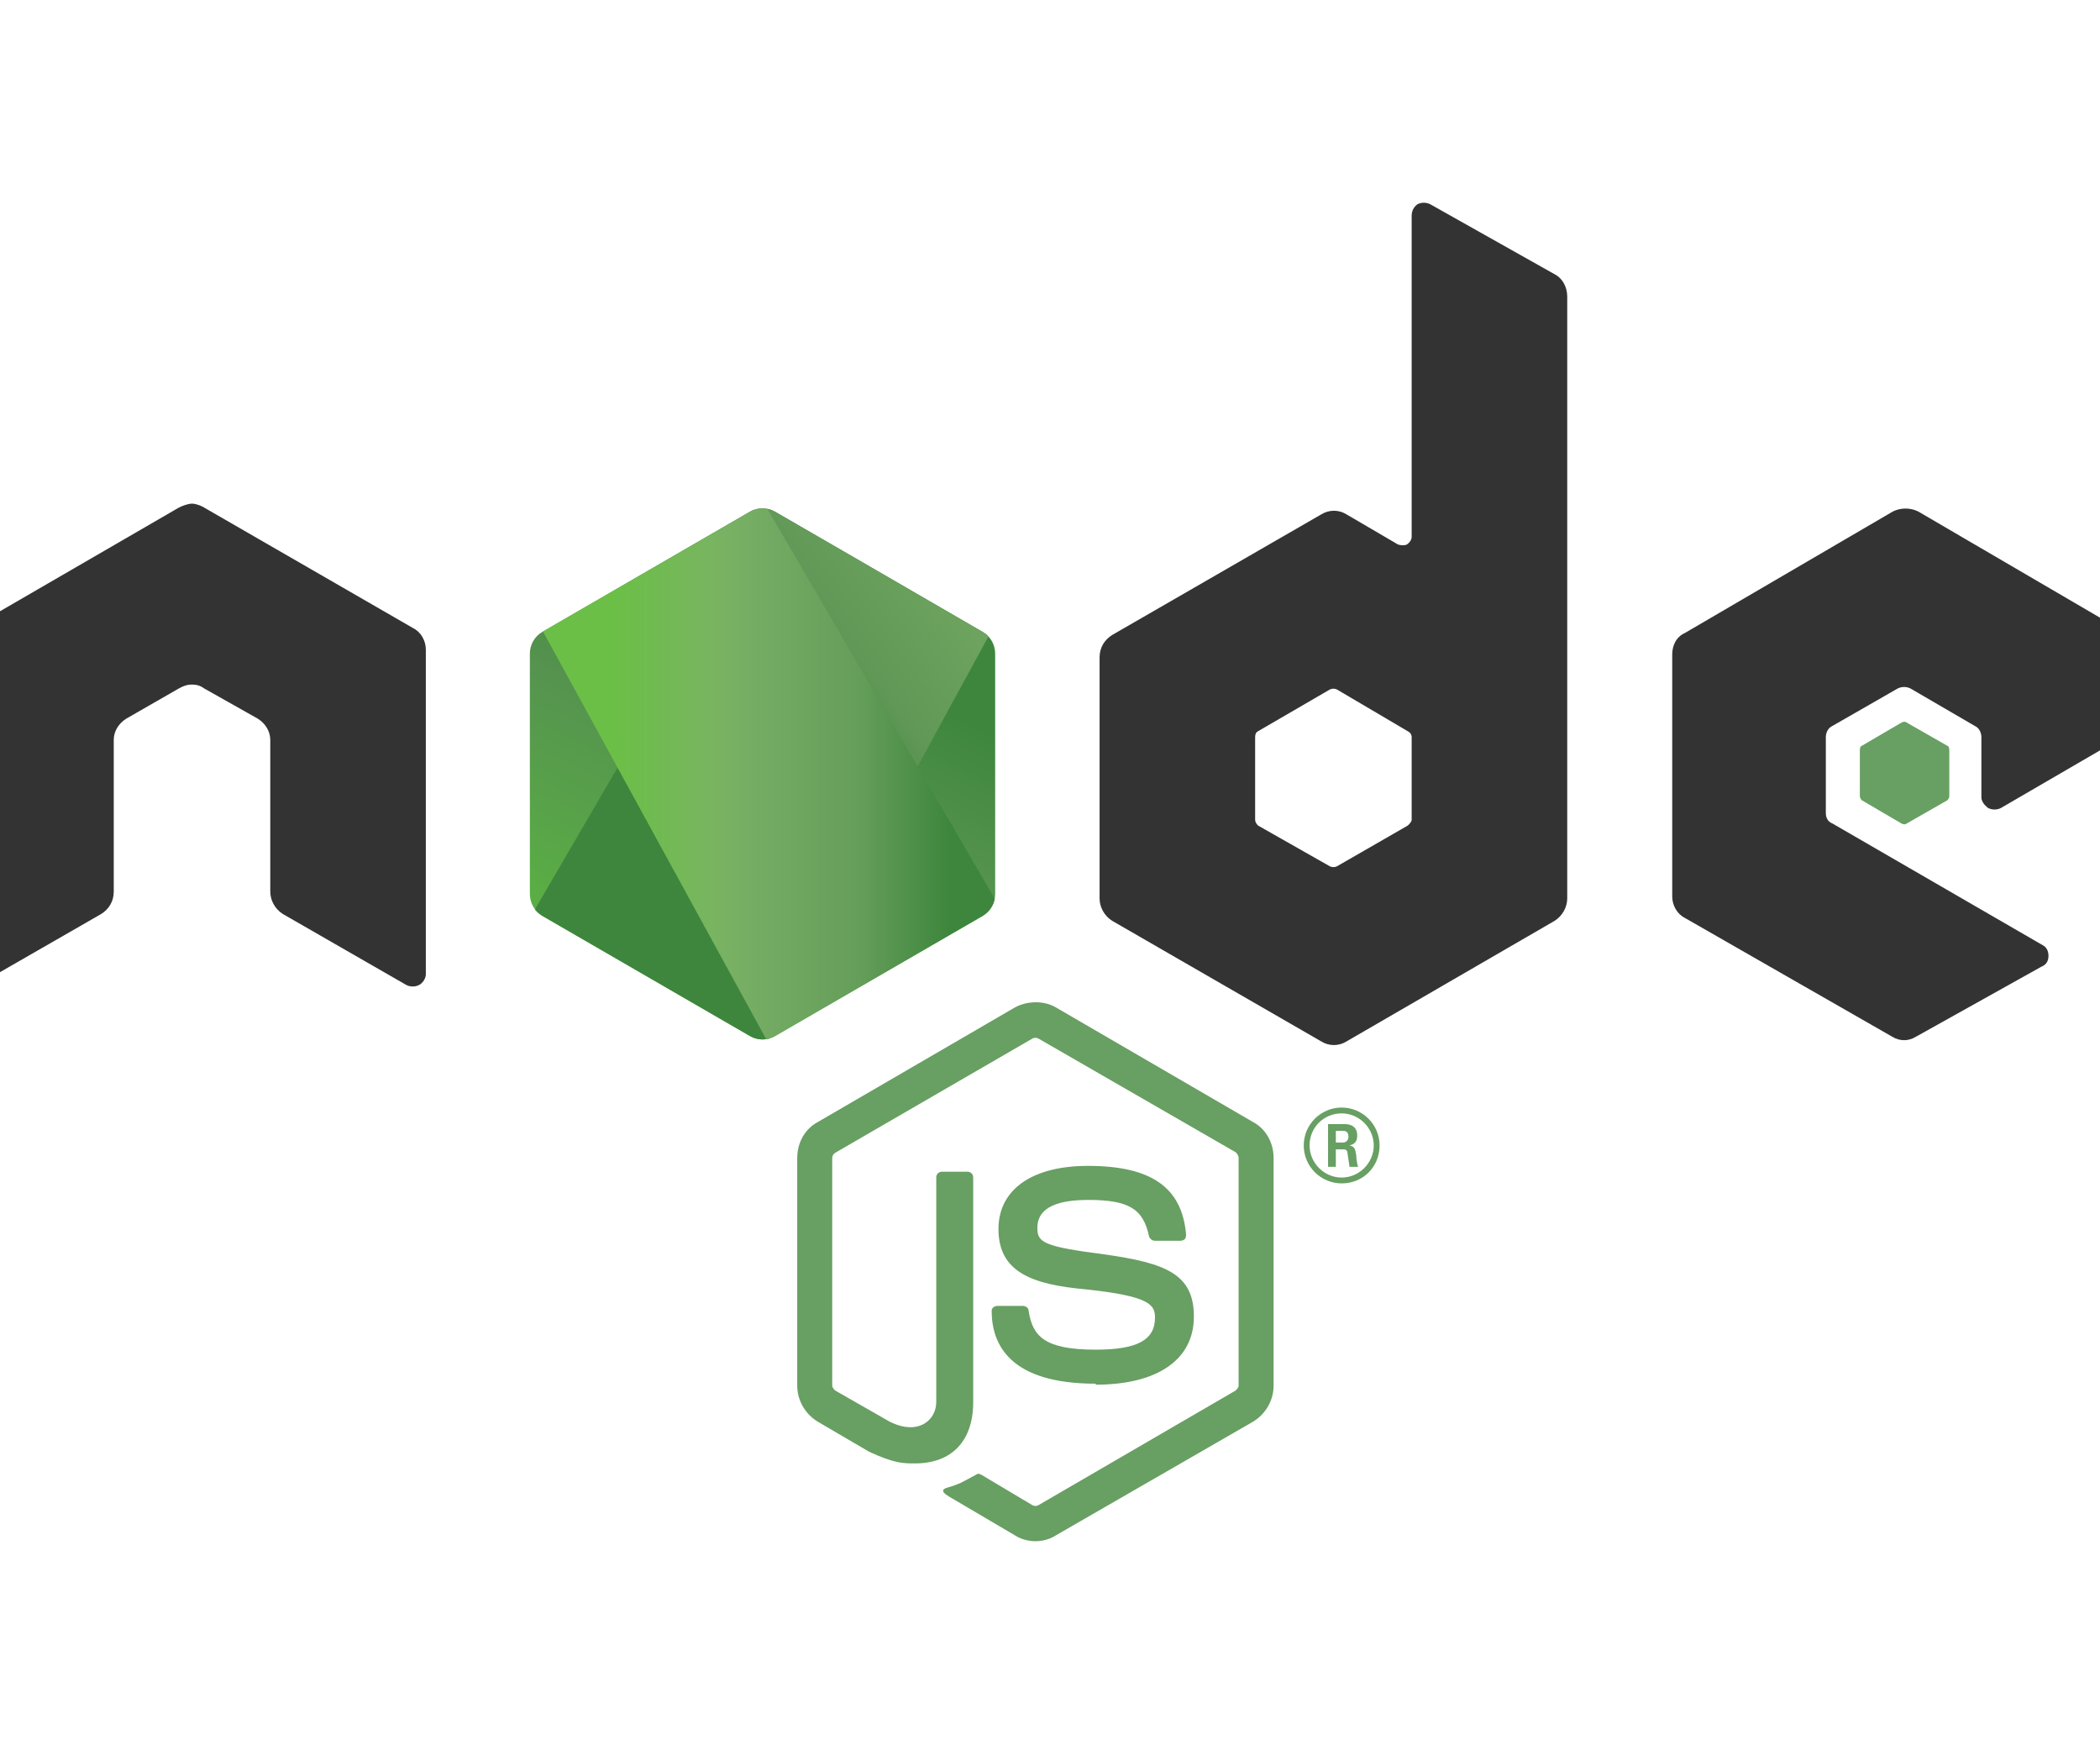 <svg xmlns="http://www.w3.org/2000/svg" viewBox="0 0 216 180" width="216" height="180"><defs><clipPath clipPathUnits="userSpaceOnUse" id="cp1"><path d="m77.14 52.62l-21.35 12.36c-0.8 0.46-1.29 1.31-1.29 2.24v24.73c0 0.92 0.49 1.77 1.29 2.24l21.35 12.36c0.8 0.46 1.78 0.46 2.58 0l21.35-12.36c0.8-0.47 1.29-1.32 1.29-2.24v-24.73c0-0.93-0.49-1.78-1.3-2.24l-21.34-12.36q-0.61-0.34-1.29-0.34-0.69 0-1.3 0.34"></path></clipPath><linearGradient id="P" gradientUnits="userSpaceOnUse"></linearGradient><linearGradient id="g1" x2="1" href="#P" gradientTransform="matrix(-30.928,63.094,-60.228,-29.524,93.873,48.049)"><stop offset=".3" stop-color="#3e863d"></stop><stop offset=".5" stop-color="#55934f"></stop><stop offset=".8" stop-color="#5aad45"></stop></linearGradient><clipPath clipPathUnits="userSpaceOnUse" id="cp2"><path d="m55.02 93.52q0.31 0.4 0.76 0.67l18.32 10.6 3.05 1.76c0.46 0.27 0.98 0.38 1.49 0.34q0.26-0.02 0.51-0.09l22.52-41.35q-0.26-0.28-0.6-0.47l-13.98-8.1-7.4-4.26q-0.31-0.18-0.66-0.27z"></path></clipPath><linearGradient id="g2" x2="1" href="#P" gradientTransform="matrix(56.188,-41.516,42.518,57.543,50.507,100.727)"><stop offset=".57" stop-color="#3e863d"></stop><stop offset=".72" stop-color="#619857"></stop><stop offset="1" stop-color="#76ac64"></stop></linearGradient><clipPath clipPathUnits="userSpaceOnUse" id="cp3"><path d="m78.17 52.29q-0.54 0.05-1.03 0.33l-21.29 12.32 22.96 41.93q0.48-0.07 0.91-0.32l21.36-12.36c0.65-0.39 1.11-1.04 1.24-1.77l-23.4-40.09q-0.26-0.05-0.52-0.05-0.11 0-0.22 0.01"></path></clipPath><linearGradient id="g3" x2="1" href="#P" gradientTransform="matrix(46.46,0,0,54.581,55.862,79.577)"><stop offset=".16" stop-color="#6bbf47"></stop><stop offset=".38" stop-color="#79b461"></stop><stop offset=".47" stop-color="#75ac64"></stop><stop offset=".7" stop-color="#659e5a"></stop><stop offset=".9" stop-color="#3e863d"></stop></linearGradient></defs><style>.a{fill:#689f63}.b{fill:#333}.c{fill:url(#g1)}.d{fill:url(#g2)}.e{fill:url(#g3)}</style><path class="a" d="m106.5 158.5c-0.7 0-1.5-0.2-2.1-0.6l-6.8-4c-1-0.6-0.5-0.8-0.2-0.9 1.4-0.4 1.6-0.6 3.1-1.4 0.1-0.1 0.3 0 0.5 0.1l5.2 3.1c0.2 0.1 0.4 0.1 0.6 0l20.3-11.8c0.1-0.1 0.3-0.3 0.3-0.5v-23.4c0-0.3-0.2-0.5-0.3-0.6l-20.3-11.7c-0.2-0.1-0.4-0.1-0.6 0l-20.2 11.7c-0.2 0.1-0.4 0.3-0.4 0.6v23.4c0 0.2 0.2 0.4 0.3 0.5l5.6 3.2c3 1.5 4.8-0.2 4.8-2v-23.1c0-0.4 0.3-0.6 0.6-0.6h2.6c0.3 0 0.6 0.2 0.6 0.6v23.1c0 4-2.2 6.3-6 6.3-1.2 0-2.1 0-4.7-1.2l-5.3-3.1c-1.3-0.8-2.1-2.2-2.1-3.7v-23.4c0-1.6 0.8-3 2.1-3.7l20.3-11.8c1.3-0.7 3-0.7 4.2 0l20.3 11.8c1.3 0.7 2.1 2.1 2.1 3.7v23.4c0 1.5-0.8 2.9-2.1 3.7l-20.3 11.7c-0.6 0.4-1.4 0.6-2.1 0.6"></path><path class="a" d="m112.7 142.3c-8.8 0-10.7-4-10.7-7.5 0-0.3 0.3-0.5 0.6-0.5h2.6c0.3 0 0.6 0.2 0.6 0.5 0.4 2.6 1.6 4 6.9 4 4.3 0 6.1-1 6.1-3.3 0-1.3-0.5-2.2-7.1-2.9-5.6-0.5-9-1.8-9-6.2 0-4.1 3.5-6.5 9.2-6.5 6.5 0 9.7 2.2 10.1 7.1q0 0.2-0.1 0.4-0.2 0.2-0.5 0.2h-2.6c-0.3 0-0.5-0.2-0.6-0.4-0.6-2.9-2.1-3.8-6.3-3.8-4.6 0-5.2 1.7-5.2 2.9 0 1.5 0.7 1.9 6.9 2.7 6.3 0.9 9.2 2 9.2 6.4 0 4.4-3.7 7-10.1 7m29.2-24.6c0 2.2-1.7 3.9-3.9 3.9-2.1 0-3.9-1.7-3.9-3.9 0-2.2 1.8-3.9 3.9-3.9 2.1 0 3.9 1.7 3.9 3.9zm-7.2 0c0 1.8 1.5 3.3 3.3 3.3 1.8 0 3.3-1.5 3.3-3.3 0-1.8-1.5-3.3-3.3-3.3-1.8 0-3.3 1.4-3.3 3.3m1.9-2.2h1.5c0.5 0 1.5 0 1.5 1.2 0 0.8-0.5 0.9-0.8 1 0.6 0.1 0.6 0.5 0.7 1 0 0.4 0.1 1 0.2 1.2h-0.9c0-0.2-0.2-1.3-0.2-1.4 0-0.2-0.1-0.4-0.4-0.4h-0.8v1.8h-0.8zm0.8 1.9h0.7c0.5 0 0.6-0.4 0.6-0.6 0-0.6-0.4-0.6-0.6-0.6h-0.7z"></path><path fill-rule="evenodd" class="b" d="m43.8 100.2c0 0.4-0.3 0.9-0.7 1.1-0.4 0.2-0.9 0.2-1.3 0l-12.7-7.3c-0.8-0.5-1.3-1.4-1.3-2.3v-15.6c0-0.9-0.5-1.7-1.3-2.2l-5.5-3.1c-0.4-0.3-0.8-0.4-1.3-0.4q-0.6 0-1.3 0.4l-5.4 3.1c-0.8 0.5-1.3 1.3-1.3 2.2v15.6c0 1-0.5 1.8-1.3 2.3l-12.7 7.3c-0.4 0.3-0.9 0.3-1.3 0-0.4-0.2-0.7-0.7-0.7-1.1v-33.4c0-0.9 0.5-1.8 1.3-2.2l21.4-12.4q0.6-0.3 1.2-0.4h0.3q0.6 0.1 1.1 0.4l21.5 12.4c0.8 0.4 1.3 1.3 1.3 2.2zm116.1-72c0.8 0.4 1.3 1.3 1.3 2.3v61.9c0 0.9-0.5 1.8-1.3 2.3l-21.4 12.4c-0.8 0.5-1.8 0.5-2.6 0l-21.5-12.4c-0.8-0.5-1.3-1.4-1.3-2.3v-24.8c0-1 0.5-1.8 1.3-2.3l21.5-12.4c0.8-0.5 1.8-0.5 2.6 0l5.3 3.1c0.3 0.1 0.7 0.1 0.9 0 0.3-0.2 0.5-0.5 0.5-0.8v-33c0-0.5 0.2-0.9 0.6-1.2 0.4-0.2 0.9-0.2 1.3 0zm-14.7 47.6c0-0.3-0.2-0.5-0.4-0.6l-7.3-4.3c-0.2-0.1-0.5-0.1-0.7 0l-7.4 4.3c-0.2 0.1-0.3 0.3-0.3 0.6v8.5c0 0.2 0.1 0.4 0.3 0.6l7.4 4.2c0.2 0.1 0.5 0.1 0.7 0l7.3-4.2c0.2-0.2 0.4-0.4 0.4-0.6zm60.6 7.3c-0.4 0.2-0.9 0.2-1.3 0-0.4-0.3-0.7-0.7-0.7-1.1v-6.2c0-0.4-0.2-0.9-0.6-1.1l-6.7-3.9c-0.4-0.2-0.9-0.2-1.3 0l-6.8 3.9c-0.4 0.2-0.6 0.7-0.6 1.1v7.8c0 0.5 0.2 0.9 0.7 1.1l21.6 12.5c0.4 0.2 0.6 0.6 0.6 1.1 0 0.5-0.2 0.9-0.7 1.1l-12.9 7.2c-0.8 0.5-1.7 0.5-2.5 0l-21.3-12.2c-0.8-0.4-1.3-1.3-1.3-2.2v-24.9c0-0.9 0.4-1.8 1.3-2.2l21.4-12.5c0.8-0.4 1.8-0.4 2.6 0l21.4 12.5c0.8 0.4 1.3 1.3 1.3 2.2v6c0 1-0.5 1.8-1.3 2.3z"></path><path fill-rule="evenodd" class="a" d="m195.6 74.3c0.2-0.1 0.4-0.1 0.5 0l4.2 2.4c0.1 0 0.2 0.2 0.2 0.4v4.8c0 0.1-0.1 0.3-0.2 0.4l-4.2 2.4c-0.1 0.1-0.3 0.1-0.5 0l-4.1-2.4c-0.1-0.1-0.2-0.3-0.2-0.4v-4.8c0-0.2 0.1-0.4 0.2-0.4z"></path><g clip-path="url(#cp1)"><path class="c" d="m123.9 62.9l-60.1-29.6-30.9 63.1 60.2 29.6z"></path></g><g clip-path="url(#cp2)"><path class="d" d="m29 71.6l42.5 57.7 56.2-41.6-42.5-57.7z"></path></g><g clip-path="url(#cp3)"><path fill-rule="evenodd" class="e" d="m102.3 52.3v54.6h-46.5v-54.6z"></path></g></svg>